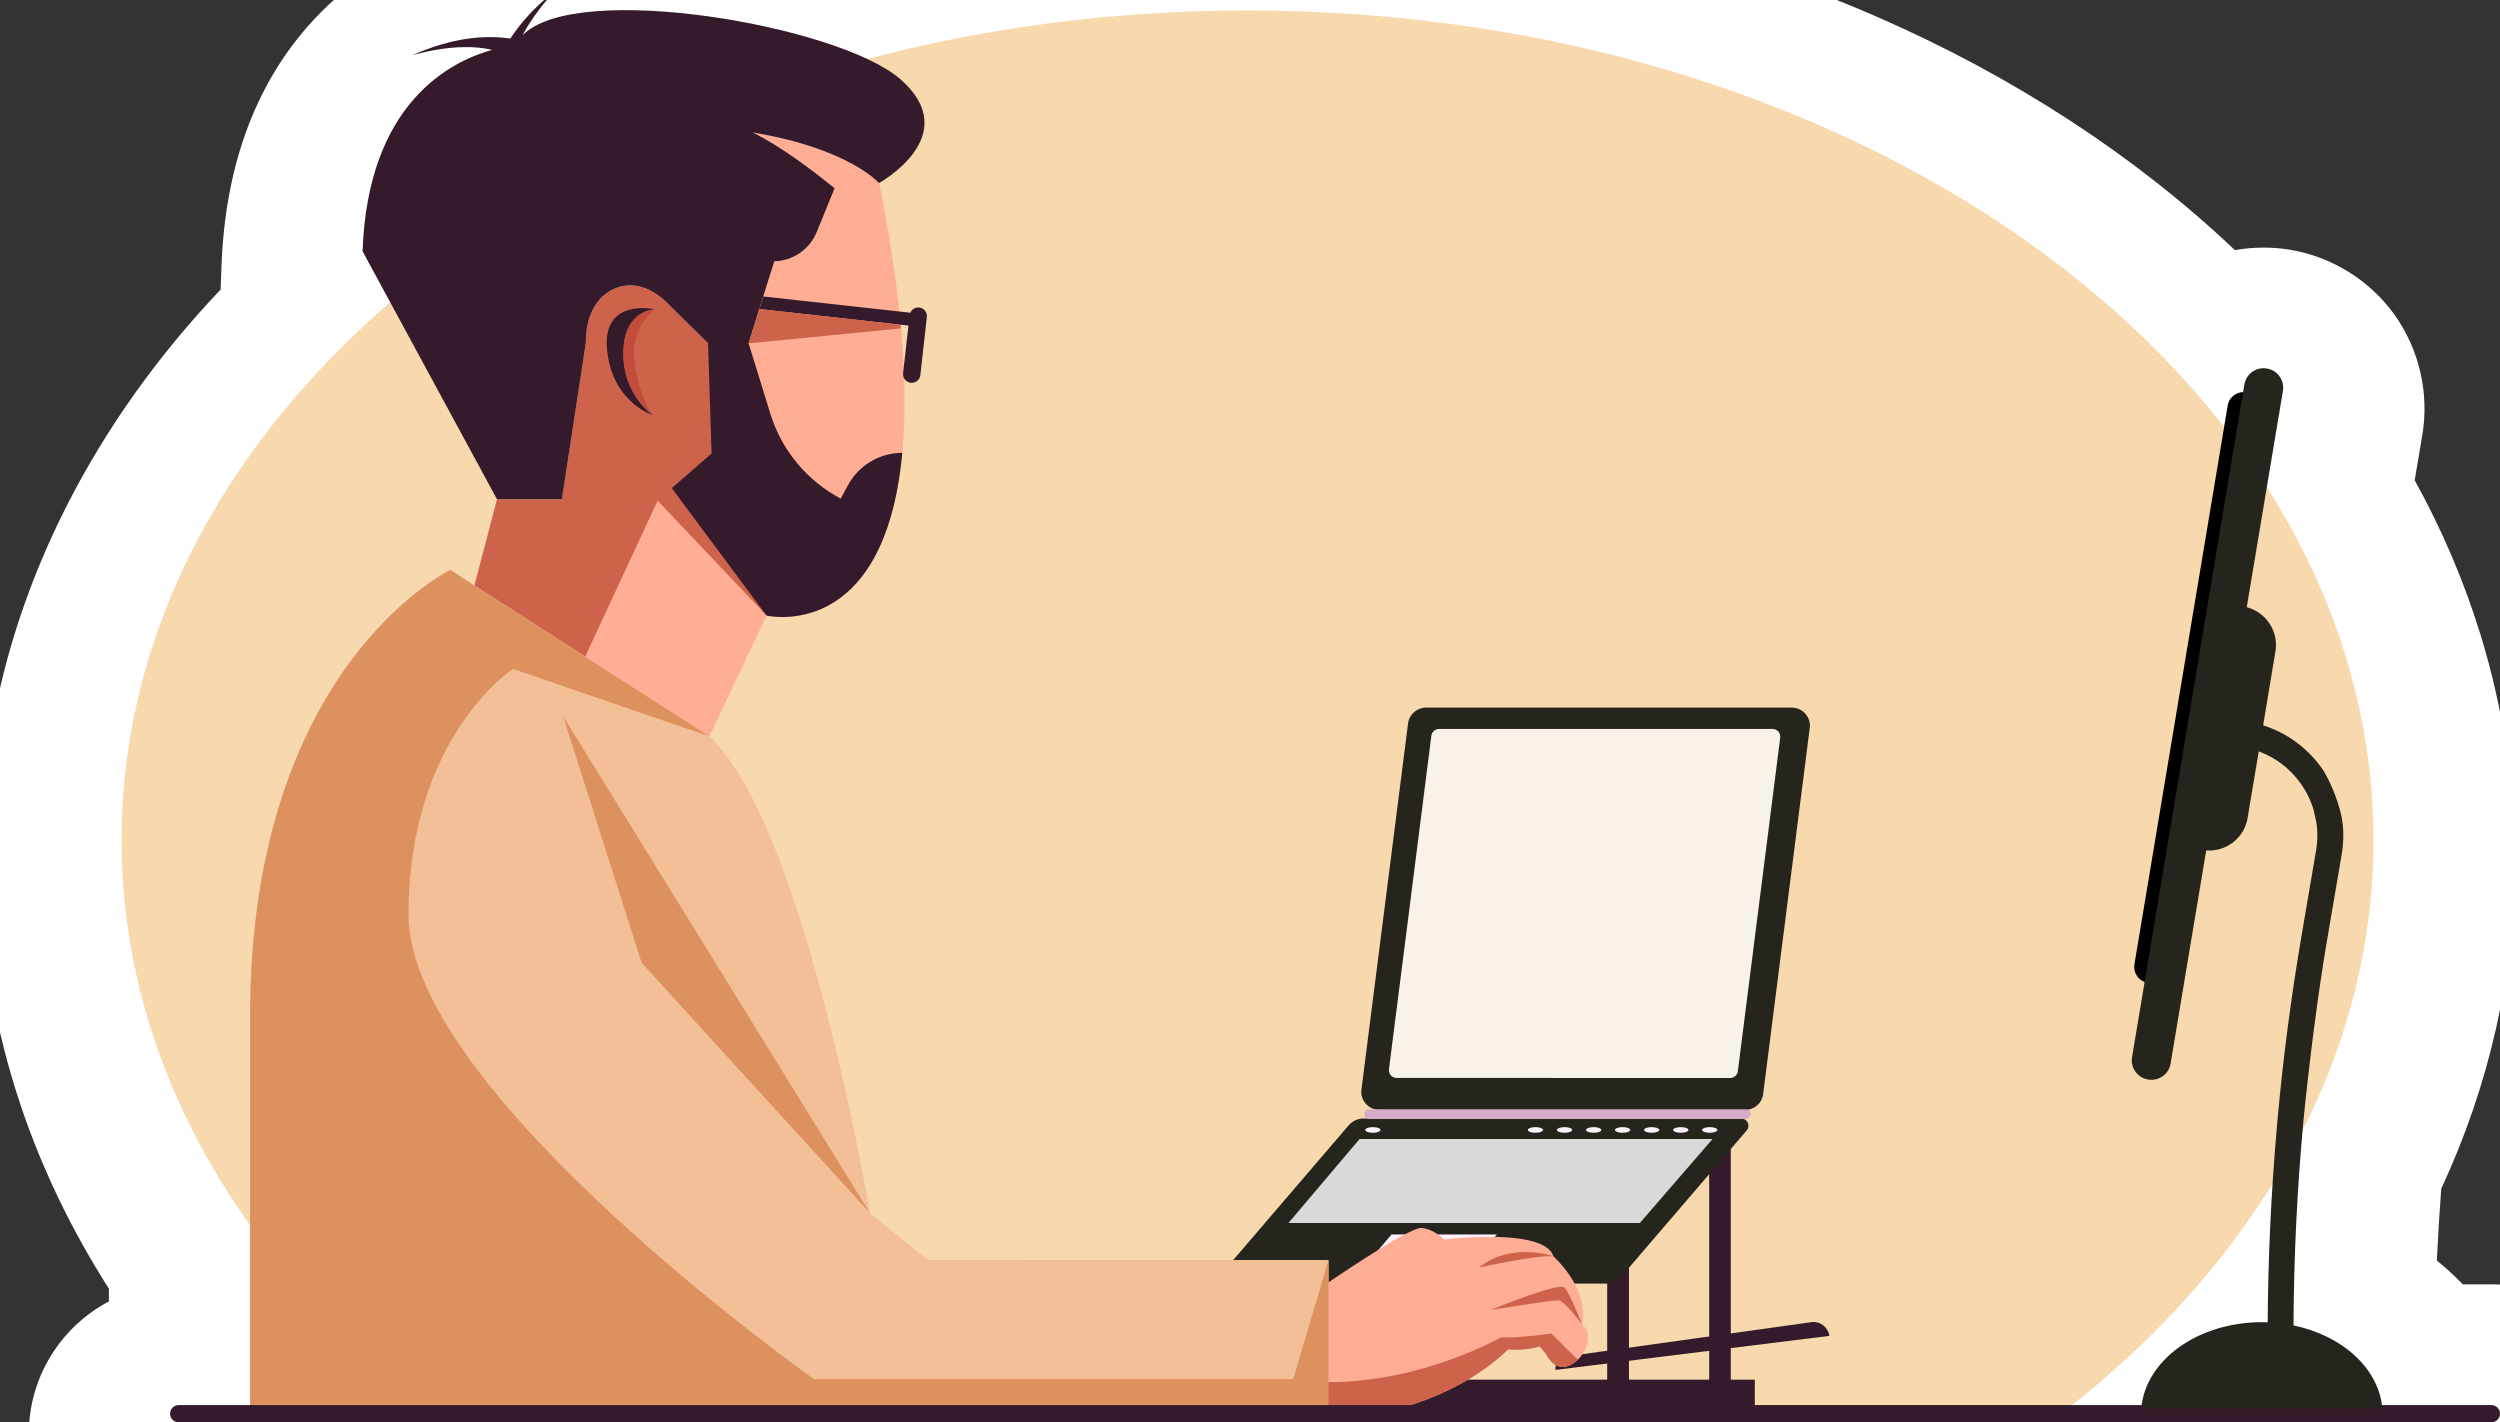<?xml version="1.0" encoding="utf-8"?>
<!-- Generator: Adobe Illustrator 27.3.0, SVG Export Plug-In . SVG Version: 6.00 Build 0)  -->
<svg version="1.1" id="Layer_1" xmlns="http://www.w3.org/2000/svg" xmlns:xlink="http://www.w3.org/1999/xlink" x="0px" y="0px"
	 viewBox="0 0 1770 1007" style="enable-background:new 0 0 1770 1007;" xml:space="preserve">
<rect x="0" y="0" width="1770" height="1007" fill="#333333" stroke="none"/>
<style type="text/css">
	.st0{fill:#FFFFFF;}
	.st1{fill:#F8D8AD;}
	.st2{fill:#351A2B;}
	.st3{fill:#25251D;}
	.st4{fill:#F8F2E9;}
	.st5{fill:#FFF2FA;}
	.st6{fill:#D9D9D9;}
	.st7{fill:#D6ABC8;}
	.st8{fill:#FFAD95;}
	.st9{fill:#CD634B;}
	.st10{fill:#F2BF96;}
	.st11{fill:#DD915E;}
	.st12{fill:#C14D3A;}
</style>
<g id="Layer_1_00000019662442968251098590000005199904865911012773_">
</g>
<path class="st0" d="M126.5,1121.4c-58.5,0-106.1-47.6-106.1-106.1c0-40.7,23-76.1,56.7-93.9v-9c-26.2-41.1-47-84.1-62-128.4
	c-19.2-56.8-29-115.6-29-174.8c0-87,20.7-171.7,61.5-251.8c27.7-54.4,64.1-105.5,108.6-152.4l0.6-16.1
	c2.4-69.3,22.9-126.5,60.8-169.9c13-14.9,26.9-26.8,40.7-36.1l-7.8-20.3c21.5-9.7,43.1-16.2,64.6-19.4c5.4-5,11-9.8,16.9-14.4
	l9.7,11c27.1-12.2,60.6-18.1,101.2-18.1c56.8,0,124.8,11.7,178,29.8c84.7-19.7,172.8-29.6,262.3-29.6c156.4,0,310.3,31,445,89.7
	c97.6,42.5,183.9,98.9,254.1,165.5c6.7-1.2,13.5-1.8,20.3-1.8c6.2,0,12.5,0.5,18.6,1.5c29.6,4.9,56.6,21.6,74.1,46
	c17.5,24.5,24.7,55.5,19.7,85.2l-5.4,32c19.6,35.5,35.3,72.4,46.8,110c15.9,51.9,24,105.5,24,159.3c0,79.9-17.5,158-52,232.3
	c-1.3,17-2.3,33.9-3.1,50.9c2.6,2.1,5.2,4.3,7.7,6.5c3.7,3.3,7.2,6.8,10.6,10.3h20.3c58.5,0,106.1,47.6,106.1,106.1
	c0,58.5-47.6,106.1-106.2,106.1H126.5z"/>
<path class="st1" d="M883.2,7.4C443,7.4,86.1,270.3,86.1,594.8c0,155.7,82.3,297.3,216.4,402.4H1464
	c134.1-105.1,216.4-246.7,216.4-402.4C1680.3,270.3,1323.4,7.4,883.2,7.4z"/>
<g id="Layer_2_00000178182776728344754330000001198630382320221862_">
	<g id="Layer_1-2">
		<g>
			<g>
				<polygon class="st2" points="1225.4,985.5 1210.1,985.5 1210.1,814.5 1225.4,813.5 				"/>
				<rect x="1137.9" y="814.5" class="st2" width="15.4" height="171"/>
				<rect x="876.3" y="976.8" class="st2" width="366.1" height="20.4"/>
				<path class="st3" d="M1235.6,785.8h-259c-7.7,0-13.7-6.8-12.7-14.4l33-259.2c0.8-6.4,6.3-11.2,12.7-11.2h259
					c7.7,0,13.7,6.8,12.7,14.4l-33,259.2C1247.5,781,1242.1,785.8,1235.6,785.8L1235.6,785.8z"/>
				<path class="st3" d="M1232.8,791.9H965.4c-4.1,0-7.9,1.8-10.6,4.9l-96,112h277.9c4.4,0,8.6-1.9,11.5-5.3l88.5-103.2
					C1239.5,797,1237.1,791.9,1232.8,791.9L1232.8,791.9z"/>
				<path class="st4" d="M1260.4,522.2l-30,236.2c-0.3,2.8-2.7,4.8-5.4,4.8H988.8c-3.3,0-5.9-2.9-5.4-6.2l0.9-7.2l4.6-36.1l7.1-55.6
					l17.4-137.2c0.3-2.7,2.7-4.8,5.4-4.8h236.1C1258.3,516.1,1260.8,519,1260.4,522.2L1260.4,522.2z"/>
				<path class="st5" d="M977.4,800c0,1.1-2.4,2-5.4,2s-5.4-0.9-5.4-2s2.4-2,5.4-2S977.4,798.9,977.4,800z"/>
				<ellipse class="st5" cx="1087.1" cy="800" rx="5.4" ry="2"/>
				<ellipse class="st5" cx="1107.7" cy="800" rx="5.4" ry="2"/>
				<path class="st5" d="M1133.7,800c0,1.1-2.4,2-5.4,2s-5.4-0.9-5.4-2s2.4-2,5.4-2S1133.7,798.9,1133.7,800z"/>
				<ellipse class="st5" cx="1148.8" cy="800" rx="5.4" ry="2"/>
				<ellipse class="st5" cx="1169.4" cy="800" rx="5.4" ry="2"/>
				<path class="st5" d="M1195.4,800c0,1.1-2.4,2-5.4,2s-5.4-0.9-5.4-2s2.4-2,5.4-2S1195.4,798.9,1195.4,800z"/>
				<ellipse class="st5" cx="1210.5" cy="800" rx="5.4" ry="2"/>
				<polygon class="st6" points="962.6,806.4 1212.5,806.4 1161,865.9 912.2,865.9 				"/>
				<polygon class="st5" points="985.2,874 1059.8,874 1044.4,891.7 970.2,891.7 				"/>
				<path class="st7" d="M1236.1,792.2H969.3c-1.9,0-3.4-1.5-3.4-3.4l0,0c0-1.9,1.5-3.4,3.4-3.4h266.8c1.9,0,3.4,1.5,3.4,3.4l0,0
					C1239.5,790.7,1237.9,792.2,1236.1,792.2z"/>
				<path class="st8" d="M638.8,320.7c-12.4,135.2-96.1,115.2-96.1,115.2l-40.5,85.4l-88-56.4l-78.4-50.3l16-61h45.9l17-111
					c0,0-1.6-27.2,18.7-37.4c20.3-10.1,37.4,8,37.4,8l30.4,29.9H530l4.8-15.4l4.7-14.9l8.7-27.8c6.6-0.2,12.9-2.3,18.2-5.9
					c5.2-3.6,9.5-8.7,11.9-14.9l12.6-30.9c-37.9-30.9-58.1-39.5-58.1-39.5c68.3,11.2,89.6,35.8,89.6,35.8
					c7.3,36.2,12.1,68.2,14.9,96.4c0.2,2.2,0.4,4.3,0.6,6.5C641,267.5,641.1,296.6,638.8,320.7L638.8,320.7z"/>
				<path class="st9" d="M542.8,435.9l-77.2-81.4l-51.3,110.4l-78.4-50.3l16-61h45.9l17-111c0,0-1.6-27.2,18.7-37.4
					c20.3-10.1,37.4,8,37.4,8l30.4,29.9H515L542.8,435.9z"/>
				<path d="M1520.6,695.8L1520.6,695.8c-6.3-1-10.5-7-9.4-13.2l66-395.4c1-6.3,7-10.5,13.2-9.4l0,0c6.3,1,10.5,7,9.4,13.2
					l-66,395.4C1532.7,692.6,1526.8,696.9,1520.6,695.8L1520.6,695.8z"/>
				<path class="st2" d="M1101.3,969.9L1101.3,969.9c-0.6-4.6,2.7-8.9,7.3-9.5l173.8-24.3c6.2-0.9,11.9,3.5,12.8,9.7l0,0
					L1101.3,969.9z"/>
				<path class="st8" d="M1123.6,951.9c-0.9,3.6-3.3,7.7-6.5,10.8c-6.4,6.2-15.8,8.7-22.4-3.9l-4.7-5.6c0,0-9.5,3.4-22.4,2.2
					c0,0-28.8,31-84.4,43.5h-52.5l0.9-20l3-66.9c0,0,62.8-43.5,71.9-42.6c9.1,0.9,15.9,8.2,15.9,8.2s71-9,77.5,12
					c0,0,25.8,22.8,20.2,48.2C1120.1,937.7,1126.2,941.2,1123.6,951.9L1123.6,951.9z"/>
				<path class="st10" d="M940.6,892.1v110.7H177.1V719.2c0-247.7,141.8-315.7,141.8-315.7l16.9,11.1l166.4,106.7
					c16.5,15.2,31.6,42.9,45.2,76.2c42.1,103.7,68.5,261.3,68.5,261.3l10.2,8.3l30.8,25H940.6L940.6,892.1z"/>
				<path class="st2" d="M622.3,129.6c0,0,61-33.4,15.2-73.5C594.2,18.1,407.6-14.2,370,25c9.4-18.1,23.6-32,23.6-32
					c-14.8,11.6-25.1,23.3-32.3,34.3c-17-2.5-40.5-1.2-69.8,12c0,0,31.3-10.1,56.9-4c-29.5,8.2-88,37.6-91.7,142.6l95.2,175.6h45.9
					l17-111c0,0-1.6-27.2,18.7-37.4c15.6-7.8,29.3,1.2,34.8,5.7c0.1,0.1,0.2,0.2,0.4,0.3c1.4,1.2,2.2,2,2.2,2l30.4,29.9l2.5,78.1
					l-28.2,24.5l67.1,90.2c0,0,83.6,20,96.1-115.2c-16,0-30.8,8.8-38.4,22.9l-5.2,9.5c-23.8-12.6-41.7-34.1-49.7-59.8L530,243
					l7.6-24.3l2.8-8.9l7.8-24.8c13.3-0.3,25.1-8.5,30.1-20.8l12.6-30.9c-37.9-30.9-58.1-39.5-58.1-39.5
					C601,105,622.3,129.6,622.3,129.6L622.3,129.6z"/>
				<polygon class="st11" points="615.9,858.8 541.2,776.9 454.3,681.7 398.7,507.2 525.9,713.1 				"/>
				<path class="st2" d="M462.2,293.9c-0.1,0-0.1-0.1-0.2-0.1c-3.2-1.1-28.8-11.1-32.2-46.1c-3.5-35.9,31.1-29.3,33.9-28.7
					c0.1,0,0.1,0,0.2,0c-0.8,0-21.9,0.3-22.5,30.1C440.7,278.5,460.8,292.9,462.2,293.9L462.2,293.9z"/>
				<path class="st12" d="M449.5,258.3c4.1,25.3,12,34.7,12.7,35.6l0,0c-1.4-1-21.5-15.4-20.9-44.7c0.6-29.8,21.7-30.1,22.5-30.1
					l0,0C463.8,219.1,445.1,231.7,449.5,258.3L449.5,258.3z"/>
				<path class="st2" d="M643.2,230.5l-5.6-0.6l-100-11.1l0,0l1.9-6l0.9-2.9l104.1,11.5c1-2.4,3.6-4,6.3-3.7
					c3.4,0.4,5.8,3.4,5.4,6.8l0,0l-4.6,41.1c-0.4,3.4-3.4,5.8-6.8,5.4c-3.4-0.4-5.8-3.4-5.4-6.8"/>
				<path class="st9" d="M637.8,232.5L530,243.1l7.6-24.3l100,11.1C637.7,230.8,637.8,231.7,637.8,232.5L637.8,232.5z"/>
				<path class="st9" d="M1117.1,962.7c-6.4,6.2-15.8,8.7-22.4-3.9l-4.7-5.6c0,0-9.5,3.4-22.4,2.2c0,0-28.8,31-84.4,43.5h-52.5
					l0.9-20c2.5-0.2,5.3-0.3,8.4-0.3c67.4,0,122.6-31.7,122.6-31.7c15.5,0.4,35.7-2.8,35.7-2.8L1117.1,962.7L1117.1,962.7z"/>
				<path class="st11" d="M940.6,892.1v110.7H177.1V719.2c0-247.7,141.8-315.7,141.8-315.7l16.9,11.1l166.4,106.7l-139-47.7
					c0,0-74,47.9-74,174s287.1,328.8,287.1,328.8h339.3L940.6,892.1L940.6,892.1z"/>
				<path class="st9" d="M1055.3,927.5c0,0,44.7-7.3,48.5-6.8c3.9,0.5,16.3,17,16.3,17s-8.6-22-12.4-26.1
					C1103.8,907.5,1055.3,927.5,1055.3,927.5z"/>
				<path class="st9" d="M1046.9,897.5c0,0,39.1-8.8,52.9-8.1C1099.9,889.5,1070.2,878.8,1046.9,897.5L1046.9,897.5z"/>
				<path class="st2" d="M1763.8,1007H126.5c-3.4,0-6.1-2.8-6.1-6.1l0,0c0-3.4,2.8-6.1,6.1-6.1h1637.4c3.4,0,6.1,2.8,6.1,6.1l0,0
					C1770,1004.3,1767.2,1007,1763.8,1007z"/>
				<path class="st2" d="M1596.1,568.6v-2.1"/>
				<path class="st3" d="M1595.5,554.1l3.7-22.1c11.7,4.3,21.9,11.9,29.4,22.3c4.3,6,7.5,12.5,9.5,19.3l2,9.2
					c0.9,6.3,0.8,12.7-0.3,19.2l-10.5,61.6c-7.1,41.9-12.7,84.2-16.6,126.7l-0.8,9.2c-4,45.5-6.1,91.2-6.4,136.7
					c-1.3,0-2.7-0.1-4.1-0.1c-45.4,0-82.6,27-85.4,61.2h170.7c-2.3-28.3-28.2-51.7-62.9-58.9l0,0c0.2-48.5,2.6-97.2,7.1-145.6l0,0
					c3.8-38.7,10-88,16.5-126.2l10.5-61.6c1.3-7.4,1.5-14.8,0.7-22c-1.2-11.1-8.4-30.3-15.1-39.6c-10.4-14.3-24.7-24.6-41.2-29.9
					l8.7-52.3c2.4-14.2-6.6-27.7-20.3-31.3l25.6-153.1c1.3-7.5-3.8-14.7-11.4-15.9c-7.5-1.3-14.7,3.8-15.9,11.4l-79.5,476.1
					c-1.3,7.5,3.8,14.7,11.4,15.9l0,0c7.5,1.3,14.7-3.8,15.9-11.4l25.2-150.8c14.1,1.1,27-8.8,29.3-23l2.1-12.6"/>
			</g>
		</g>
	</g>
</g>
</svg>
